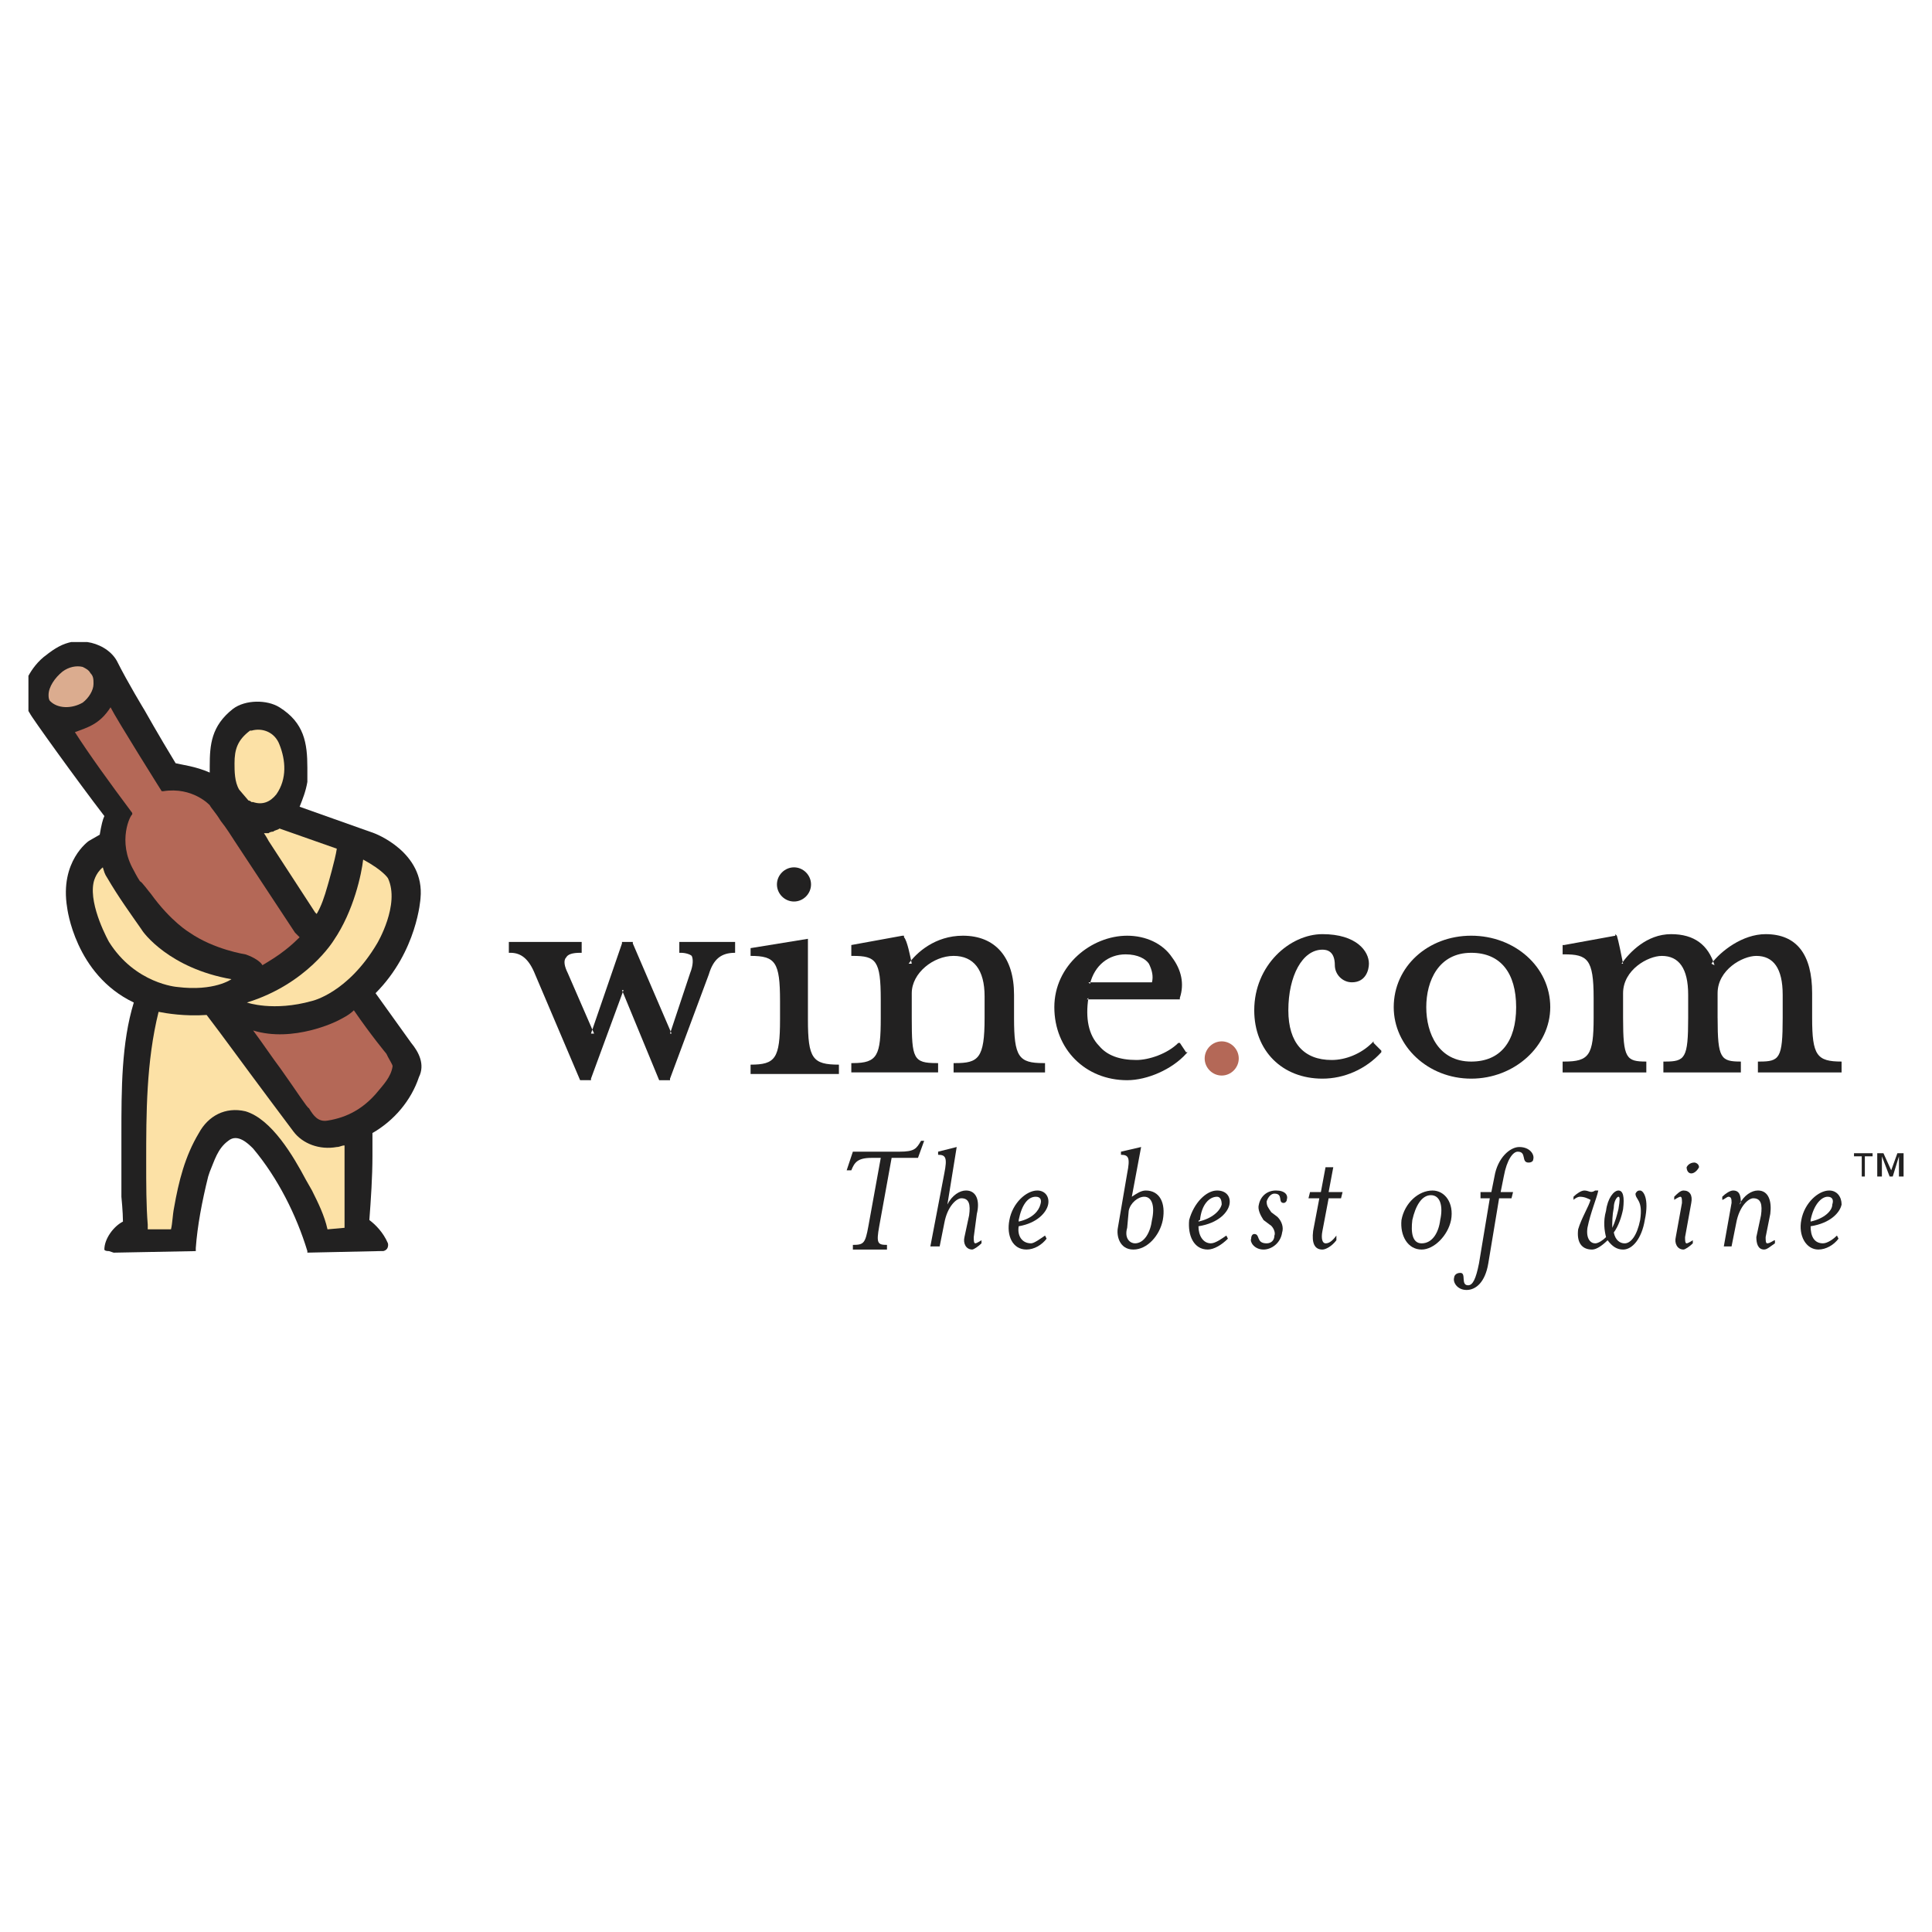 <?xml version="1.0" encoding="utf-8"?>
<!-- Generator: Adobe Illustrator 13.0.0, SVG Export Plug-In . SVG Version: 6.00 Build 14948)  -->
<!DOCTYPE svg PUBLIC "-//W3C//DTD SVG 1.0//EN" "http://www.w3.org/TR/2001/REC-SVG-20010904/DTD/svg10.dtd">
<svg version="1.0" id="Layer_1" xmlns="http://www.w3.org/2000/svg" xmlns:xlink="http://www.w3.org/1999/xlink" x="0px" y="0px"
	 width="192.756px" height="192.756px" viewBox="0 0 192.756 192.756" enable-background="new 0 0 192.756 192.756"
	 xml:space="preserve">
<g>
	<polygon fill-rule="evenodd" clip-rule="evenodd" fill="#FFFFFF" points="0,0 192.756,0 192.756,192.756 0,192.756 0,0 	"/>
	<path fill-rule="evenodd" clip-rule="evenodd" fill="#222121" d="M20.925,77.079c-1.392-0.62-2.783-0.775-3.401-0.93
		c-1.701-2.791-3.092-5.271-3.092-5.271s-1.701-2.791-2.783-4.961l0,0c-0.619-1.085-1.855-1.705-2.938-1.86H7.098
		c-0.177,0.039-0.36,0.091-0.552,0.155c-0.928,0.311-1.855,1.085-1.855,1.085c-0.934,0.655-1.53,1.534-1.855,2.13v3.508
		c0.087,0.164,0.155,0.252,0.155,0.252c0,0.155,4.793,6.821,7.421,10.231c-0.154,0.31-0.309,0.93-0.463,1.86l-1.083,0.62
		c0,0-2.938,2.015-2.165,6.666c0,0,0.773,6.666,6.648,9.457c-1.237,4.029-1.237,8.68-1.237,13.176c0,2.016,0,4.186,0,6.201
		c0,0,0.155,1.549,0.155,2.479c-0.928,0.467-1.856,1.707-1.856,2.791c0,0,0,0.154,0.464,0.154l0.464,0.156l8.194-0.156v-0.309
		c0.155-2.17,0.619-4.65,1.237-7.131l0.154-0.465c0.464-1.086,0.773-2.326,1.855-3.102c0.928-0.773,2.01,0.311,2.474,0.775
		c2.474,2.945,4.329,6.666,5.412,10.23v0.156l7.267-0.156h0.31c0.618-0.154,0.463-0.773,0.463-0.773
		c-0.463-1.086-1.237-1.861-1.855-2.326c0.154-2.016,0.309-4.34,0.309-6.355c0-0.775,0-1.551,0-2.324
		c2.165-1.24,3.865-3.256,4.639-5.582c0.618-1.24,0-2.48-0.773-3.41l-3.556-4.961c4.175-4.185,4.484-9.455,4.484-9.455
		c0.464-4.65-4.639-6.511-4.639-6.511l-7.421-2.635c0.309-0.775,0.619-1.55,0.773-2.48l0,0l0,0c0-0.465,0-0.93,0-1.395
		c0-2.48-0.31-4.496-2.783-6.045c-1.237-0.775-3.401-0.775-4.639,0.155c-2.165,1.705-2.319,3.565-2.319,5.735
		c0,0.155,0,0.155,0,0.155S20.925,76.924,20.925,77.079L20.925,77.079z"/>
	<path fill-rule="evenodd" clip-rule="evenodd" fill="#FCE1A6" d="M38.706,87.62c1.237,2.635-1.082,6.511-1.082,6.511
		c-2.938,4.959-6.494,5.735-6.494,5.735c-3.865,1.086-6.494,0.156-6.494,0.156c6.03-1.861,8.659-6.201,8.659-6.201
		c2.01-2.945,2.783-6.666,2.938-8.061C38.242,86.845,38.706,87.62,38.706,87.62L38.706,87.62z"/>
	<path fill-rule="evenodd" clip-rule="evenodd" fill="#FCE1A6" d="M33.604,84.674c-0.155,1.085-0.928,3.72-0.928,3.72
		c-0.309,1.085-0.619,2.016-1.082,2.791c-0.155-0.155-0.155-0.155-0.155-0.155l-4.639-7.13c0,0-0.155-0.31-0.464-0.775
		c0.155,0,0.309,0,0.464,0c0.155-0.155,0.464-0.155,0.464-0.155c0.155-0.155,0.464-0.155,0.619-0.31L33.604,84.674L33.604,84.674z"
		/>
	<path fill-rule="evenodd" clip-rule="evenodd" fill="#B46857" d="M13.194,81.109c-2.319-3.1-4.329-5.89-5.721-8.061
		c1.237-0.465,2.474-0.775,3.556-2.48c0.619,1.24,5.103,8.371,5.103,8.371h0.155c2.938-0.465,4.638,1.395,4.638,1.395l0,0l0,0
		c0.155,0.31,0.619,0.775,1.083,1.55c0.618,0.775,1.083,1.55,1.391,2.015l6.03,9.146c0,0,0.155,0.155,0.464,0.465
		c-0.773,0.775-1.392,1.24-1.392,1.24c-0.773,0.62-1.546,1.085-2.319,1.55c-0.155-0.31-0.773-0.775-1.701-1.085
		c0,0-3.093-0.465-5.566-2.17c0,0-1.855-1.085-3.866-3.875c-0.155-0.155-0.928-1.24-1.082-1.24c-0.31-0.465-0.619-1.085-0.619-1.085
		c-1.701-2.945-0.309-5.581-0.155-5.581V81.109L13.194,81.109z"/>
	<path fill-rule="evenodd" clip-rule="evenodd" fill="#FCE1A6" d="M10.875,93.975c0,0-2.01-3.565-1.546-5.89
		c0,0,0.155-0.93,0.928-1.55c0.154,0.465,0.154,0.62,0.464,1.085l0,0l0,0c1.082,1.86,2.319,3.565,3.401,5.115
		c0.155,0.311,2.783,3.875,8.968,4.96c0,0-1.701,1.24-5.412,0.775C17.678,98.471,13.503,98.16,10.875,93.975L10.875,93.975z"/>
	<path fill-rule="evenodd" clip-rule="evenodd" fill="#FCE1A6" d="M34.376,118.467v1.861v0.309v1.861l-1.701,0.154
		c-0.309-1.395-0.928-2.635-1.546-3.875l-0.618-1.084c-1.237-2.326-3.402-6.047-6.03-6.822c-2.01-0.465-3.711,0.465-4.639,2.172
		c-1.392,2.324-2.01,4.805-2.474,7.439c-0.155,0.775-0.155,1.551-0.309,2.17c-0.464,0-1.855,0-2.319,0v-0.465
		c-0.154-1.859-0.154-4.029-0.154-6.355c0-4.65,0-9.92,1.236-14.881c0.773,0.154,2.629,0.465,4.793,0.311
		c1.546,2.014,3.556,4.805,6.339,8.525l2.319,3.1c0.927,1.24,2.628,1.861,4.329,1.551c0.309,0,0.464-0.156,0.773-0.156
		c0,0.156,0,0.467,0,0.621C34.376,116.143,34.376,117.227,34.376,118.467L34.376,118.467z"/>
	<path fill-rule="evenodd" clip-rule="evenodd" fill="#B46857" d="M39.17,106.377c-0.155,1.084-0.928,1.859-1.701,2.789
		c-1.237,1.396-2.783,2.326-4.793,2.637c-0.928,0.154-1.392-0.467-1.855-1.24c-0.154,0-1.237-1.705-2.783-3.877
		c-0.928-1.238-1.855-2.635-2.783-3.875c4.02,1.24,8.349-0.93,8.349-0.93c0.618-0.311,1.237-0.619,1.701-1.084
		c1.701,2.479,3.247,4.34,3.247,4.34l0.154,0.311C38.86,105.756,39.17,106.221,39.17,106.377L39.17,106.377z"/>
	<path fill-rule="evenodd" clip-rule="evenodd" fill="#FCE1A6" d="M23.398,76.149c0-1.396,0.31-2.326,1.546-3.255l0,0H25.1
		c1.083-0.31,2.319,0.155,2.783,1.395c0.618,1.55,0.773,3.41-0.309,4.96l0,0l0,0c-0.619,0.775-1.392,1.085-2.319,0.775l0,0H25.1
		c0,0-0.155-0.155-0.309-0.155l-0.928-1.085C23.398,78.009,23.398,76.924,23.398,76.149L23.398,76.149z"/>
	<path fill-rule="evenodd" clip-rule="evenodd" fill="#222121" d="M58.806,107.771h-0.928l0,0L53.395,97.23
		c-0.619-1.55-1.392-2.17-2.474-2.17h-0.154v-1.085h7.267v1.085h-0.154c-0.773,0-1.237,0.155-1.392,0.465
		c-0.309,0.31-0.155,0.93,0.155,1.551l2.628,6.045h-0.31l3.093-8.991v-0.155h1.082v0.155l3.866,8.991h-0.155l2.01-6.045
		c0.31-0.776,0.31-1.396,0.155-1.706c-0.155-0.155-0.618-0.31-1.083-0.31h-0.154v-1.085h5.566v1.085l0,0
		c-1.392,0-2.165,0.62-2.628,2.17l-3.866,10.387v0.154h-1.083l0,0l-3.71-8.99h0.155l-3.248,8.836v0.154H58.806L58.806,107.771z"/>
	<path fill-rule="evenodd" clip-rule="evenodd" fill="#222121" d="M74.886,107.152v-0.932c2.474,0,2.938-0.619,2.938-4.494v-1.861
		c0-3.875-0.463-4.495-2.938-4.495v-0.775l5.721-0.93v8.061c0,3.875,0.463,4.494,3.092,4.494v0.932H74.886L74.886,107.152z
		 M79.216,89.945c-0.928,0-1.701-0.775-1.701-1.705s0.773-1.705,1.701-1.705c0.927,0,1.701,0.775,1.701,1.705
		S80.143,89.945,79.216,89.945L79.216,89.945z"/>
	<path fill-rule="evenodd" clip-rule="evenodd" fill="#B46857" d="M121.89,107.307c-0.928,0-1.7-0.775-1.7-1.705
		s0.772-1.705,1.7-1.705s1.701,0.775,1.701,1.705S122.817,107.307,121.89,107.307L121.89,107.307z"/>
	<path fill-rule="evenodd" clip-rule="evenodd" fill="#222121" d="M96.069,93.355c3.247,0,5.102,2.17,5.102,5.891v2.324
		c0,3.877,0.464,4.496,2.938,4.496h0.154v0.93h-9.123v-0.93h0.155c2.319,0,2.938-0.465,2.938-4.496V99.4
		c0-2.635-1.083-4.03-3.092-4.03c-2.01,0-4.175,1.706-4.175,3.719v2.48c0,4.031,0.155,4.496,2.474,4.496h0.154v0.93h-8.658v-0.93
		h0.154c2.474,0,2.783-0.775,2.783-4.496v-1.859c0-3.875-0.464-4.34-2.783-4.34h-0.154v-1.085l0,0l5.102-0.93h0.155v0.155
		c0.309,0.31,0.619,1.86,0.773,2.635h-0.309C91.43,95.061,93.286,93.355,96.069,93.355L96.069,93.355z"/>
	<path fill-rule="evenodd" clip-rule="evenodd" fill="#222121" d="M113.386,105.756c1.237,0,3.093-0.619,4.175-1.705l0,0h0.154
		l0.619,0.93h0.154l-0.154,0.156c-1.392,1.549-3.866,2.635-5.876,2.635c-4.175,0-7.267-3.1-7.267-7.285
		c0-4.186,3.711-7.131,7.267-7.131c1.855,0,3.557,0.775,4.484,2.17c0.928,1.24,1.236,2.635,0.772,4.031v0.154h-9.276l0.154-0.154
		c-0.31,2.014,0,3.719,1.082,4.805C110.448,105.291,111.686,105.756,113.386,105.756L113.386,105.756z M114.933,98.006
		c0.154-0.621,0-1.24-0.31-1.86c-0.31-0.465-1.083-0.93-2.319-0.93c-1.701,0-3.093,1.085-3.557,2.945l-0.154-0.154H114.933
		L114.933,98.006L114.933,98.006z"/>
	<path fill-rule="evenodd" clip-rule="evenodd" fill="#222121" d="M128.538,100.797c0,3.254,1.547,4.959,4.329,4.959
		c1.392,0,2.938-0.619,4.021-1.705l0.154-0.154v0.154l0.773,0.775v0.154l0,0c-1.546,1.705-3.711,2.637-5.875,2.637
		c-4.021,0-6.804-2.791-6.804-6.82c0-4.497,3.557-7.597,6.804-7.597c3.401,0,4.638,1.705,4.638,2.945c0,0.62-0.309,1.86-1.7,1.86
		c-0.928,0-1.701-0.775-1.701-1.706c0-1.395-0.772-1.55-1.236-1.55C129.93,94.75,128.538,97.385,128.538,100.797L128.538,100.797z"
		/>
	<path fill-rule="evenodd" clip-rule="evenodd" fill="#222121" d="M146.783,107.617c-4.329,0-7.731-3.256-7.731-7.131
		c0-4.031,3.402-7.131,7.731-7.131s7.886,3.1,7.886,7.131C154.669,104.361,151.112,107.617,146.783,107.617L146.783,107.617z
		 M146.783,95.061c-3.247,0-4.484,2.791-4.484,5.426s1.237,5.426,4.484,5.426c2.938,0,4.483-2.016,4.483-5.426
		S149.721,95.061,146.783,95.061L146.783,95.061z"/>
	<path fill-rule="evenodd" clip-rule="evenodd" fill="#222121" d="M171.367,101.57c0,4.031,0.31,4.342,2.319,4.342l0,0v1.084h-7.73
		v-1.084h0.154c2.01,0,2.319-0.311,2.319-4.342v-2.324c0-2.636-0.928-3.875-2.629-3.875c-1.392,0-3.865,1.395-3.865,3.719v2.48
		c0,4.031,0.31,4.342,2.319,4.342l0,0v1.084h-8.35v-1.084h0.155c2.474,0,2.938-0.621,2.938-4.342v-2.014
		c0-3.876-0.619-4.341-2.938-4.341h-0.155v-0.93h0.155l5.102-0.93V93.2l0.155,0.155c0.154,0.465,0.464,2.015,0.618,2.79h-0.154
		c0.773-1.085,2.474-2.945,4.947-2.945c2.319,0,3.711,1.085,4.33,3.1l-0.31-0.155c0.928-1.24,3.092-2.945,5.411-2.945
		c3.093,0,4.639,2.015,4.639,5.89v2.48c0,3.721,0.464,4.342,2.938,4.342l0,0v1.084h-8.349v-1.084h0.154
		c2.01,0,2.319-0.311,2.319-4.342v-2.324c0-2.636-0.928-3.875-2.629-3.875c-1.392,0-3.865,1.395-3.865,3.719V101.57L171.367,101.57z
		"/>
	<path fill-rule="evenodd" clip-rule="evenodd" fill="#222121" d="M188.685,116.762l0.618-1.705h0.618v2.326h-0.463v-2.016l0,0
		l-0.619,2.016h-0.31l-0.772-2.016l0,0v2.016h-0.464v-2.326h0.618L188.685,116.762L188.685,116.762z M186.829,115.367h-0.773v2.016
		h-0.309v-2.016h-0.773v-0.311h1.855V115.367L186.829,115.367z"/>
	<path fill-rule="evenodd" clip-rule="evenodd" fill="#222121" d="M84.937,116.762h-0.464l0.618-1.859h4.639
		c1.546,0,1.701-0.311,2.165-1.086h0.31l-0.619,1.705h-2.628l-1.237,6.822c-0.31,1.705-0.155,1.859,0.773,1.859v0.465h-3.402v-0.465
		c1.083,0,1.237-0.154,1.546-1.859l1.237-6.822h-0.928C85.555,115.521,85.246,115.988,84.937,116.762L84.937,116.762z"/>
	<path fill-rule="evenodd" clip-rule="evenodd" fill="#222121" d="M93.595,115.213v-0.311l1.855-0.465l-0.927,5.734
		c0.463-0.93,1.237-1.395,1.855-1.395c1.083,0,1.392,1.086,1.083,2.326l-0.31,2.324c0,0.311,0,0.621,0.155,0.621
		s0.618-0.311,0.618-0.311v0.311c-0.309,0.309-0.773,0.619-0.927,0.619c-0.619,0-0.928-0.619-0.773-1.24l0.464-2.17
		c0.154-1.086,0-1.705-0.773-1.705c-0.464,0-1.391,0.775-1.701,2.48l-0.464,2.324h-0.928l1.392-7.285
		C94.523,115.521,94.368,115.213,93.595,115.213L93.595,115.213z"/>
	<path fill-rule="evenodd" clip-rule="evenodd" fill="#222121" d="M101.635,121.877v-0.154c0.31-1.551,0.928-2.324,1.701-2.324
		c0.464,0,0.618,0.309,0.464,0.773C103.645,120.793,103.026,121.568,101.635,121.877L101.635,121.877z M101.635,122.344
		c1.855-0.311,2.783-1.396,2.938-2.172c0.155-0.773-0.309-1.395-1.082-1.395c-1.082,0-2.474,1.24-2.783,2.945
		c-0.309,1.551,0.31,2.945,1.701,2.945c0.773,0,1.546-0.465,2.01-1.084l-0.154-0.311c-0.464,0.311-1.082,0.775-1.392,0.775
		C101.944,124.049,101.48,123.273,101.635,122.344L101.635,122.344z"/>
	<path fill-rule="evenodd" clip-rule="evenodd" fill="#222121" d="M114.933,121.723c-0.155,1.24-0.773,2.326-1.701,2.326
		c-0.464,0-1.083-0.465-0.773-1.551l0.155-1.705c0.154-0.775,0.927-1.395,1.546-1.395
		C114.933,119.398,115.241,120.328,114.933,121.723L114.933,121.723z M112.922,119.398l0.928-4.961l-2.01,0.465v0.311
		c0.773,0,0.928,0.309,0.618,1.859l-0.928,5.426c-0.154,0.775,0.155,2.17,1.546,2.17c1.392,0,2.629-1.395,2.938-2.945
		c0.31-1.705-0.31-2.945-1.701-2.945C113.85,118.777,113.386,119.088,112.922,119.398L112.922,119.398z"/>
	<path fill-rule="evenodd" clip-rule="evenodd" fill="#222121" d="M119.57,121.877c0,0,0-0.154,0.155-0.154
		c0.154-1.551,0.927-2.324,1.7-2.324c0.31,0,0.464,0.309,0.464,0.773C121.735,120.793,120.962,121.568,119.57,121.877
		L119.57,121.877z M119.57,122.344c2.01-0.311,2.938-1.396,3.093-2.172c0.154-0.773-0.31-1.395-1.237-1.395
		c-1.082,0-2.319,1.24-2.783,2.945c-0.154,1.551,0.464,2.945,1.855,2.945c0.619,0,1.392-0.465,2.011-1.084l-0.155-0.311
		c-0.464,0.311-1.082,0.775-1.546,0.775C120.034,124.049,119.57,123.273,119.57,122.344L119.57,122.344z"/>
	<path fill-rule="evenodd" clip-rule="evenodd" fill="#222121" d="M126.064,124.668c-0.928,0-1.392-0.775-1.236-1.084
		c0-0.311,0.154-0.467,0.309-0.467c0.618,0,0.154,0.932,1.237,0.932c0.464,0,0.772-0.311,0.772-0.775
		c0.155-0.311-0.154-0.93-0.464-1.086l-0.618-0.465c-0.31-0.465-0.618-1.086-0.464-1.551c0.154-0.773,0.773-1.395,1.701-1.395
		s1.236,0.465,1.082,0.93c0,0.156-0.154,0.311-0.31,0.311c-0.618,0,0-0.93-0.928-0.93c-0.309,0-0.618,0.311-0.772,0.775
		c0,0.465,0.154,0.619,0.464,1.084l0.618,0.465c0.464,0.465,0.618,1.086,0.464,1.551
		C127.766,124.049,126.838,124.668,126.064,124.668L126.064,124.668z"/>
	<path fill-rule="evenodd" clip-rule="evenodd" fill="#222121" d="M131.94,122.809c-0.155,0.775,0,1.24,0.309,1.24
		c0.31,0,0.618-0.156,1.083-0.775v0.465c-0.465,0.619-1.083,0.93-1.392,0.93c-0.773,0-1.083-0.619-0.928-1.859l0.618-3.256h-1.083
		l0.155-0.621h1.082l0.464-2.479h0.773l-0.464,2.479h1.392l-0.155,0.621h-1.236L131.94,122.809L131.94,122.809z"/>
	<path fill-rule="evenodd" clip-rule="evenodd" fill="#222121" d="M143.69,121.723c-0.154,1.24-0.772,2.326-1.854,2.326
		c-0.928,0-1.083-1.086-0.928-2.326c0.309-1.395,0.928-2.48,1.854-2.48C143.69,119.242,144,120.328,143.69,121.723L143.69,121.723z
		 M144.773,121.723c0.309-1.705-0.619-2.945-1.855-2.945c-1.392,0-2.783,1.24-3.093,2.945c-0.154,1.551,0.619,2.945,2.011,2.945
		C143.072,124.668,144.464,123.273,144.773,121.723L144.773,121.723z"/>
	<path fill-rule="evenodd" clip-rule="evenodd" fill="#222121" d="M147.711,119.553v-0.621h1.082l0.31-1.549
		c0.31-1.861,1.546-2.945,2.474-2.945c1.082,0,1.546,0.775,1.392,1.24c0,0.154-0.154,0.311-0.464,0.311
		c-0.772,0-0.154-1.086-1.082-1.086c-0.464,0-1.082,0.775-1.392,2.48l-0.31,1.549h1.237l-0.155,0.621h-1.236l-1.082,6.51
		c-0.31,1.861-1.237,2.637-2.165,2.637s-1.392-0.775-1.237-1.24c0-0.156,0.155-0.465,0.619-0.465c0.618,0,0,1.238,0.772,1.238
		c0.464,0,0.773-0.619,1.083-2.17l1.082-6.51H147.711L147.711,119.553z"/>
	<path fill-rule="evenodd" clip-rule="evenodd" fill="#222121" d="M160.854,122.498c0-0.621,0-1.24,0.154-2.016
		c0-0.619,0.31-1.084,0.464-1.084s0.154,0.309,0,1.238C161.317,121.258,161.162,121.877,160.854,122.498L160.854,122.498z
		 M161.008,122.963c0.464-0.619,0.773-1.551,0.928-2.326c0.154-1.238,0-1.859-0.464-1.859s-1.082,0.775-1.236,2.016
		c-0.31,1.084-0.155,2.016,0,2.635c-0.31,0.311-0.773,0.621-1.083,0.621c-0.464,0-0.928-0.465-0.773-1.551
		c0.31-1.551,0.929-2.945,1.083-3.721h-0.31c-0.464,0.311-0.618,0-1.082,0c-0.31,0-0.773,0.311-1.082,0.621v0.309
		c0.154-0.154,0.464-0.309,0.618-0.309c0.464,0,0.772,0.154,1.082,0.309c-0.154,0.621-0.928,1.861-1.236,2.945
		c-0.155,1.24,0.309,2.016,1.392,2.016c0.464,0,1.082-0.465,1.546-0.93c0.464,0.619,0.928,0.93,1.546,0.93
		c0.928,0,1.855-1.084,2.165-2.945c0.464-2.17-0.155-2.945-0.464-2.945c-0.155,0-0.31,0-0.464,0.311
		c0,0.619,0.772,0.619,0.464,2.635c-0.31,1.551-0.928,2.326-1.547,2.326C161.626,124.049,161.162,123.738,161.008,122.963
		L161.008,122.963z"/>
	<path fill-rule="evenodd" clip-rule="evenodd" fill="#222121" d="M168.274,124.049c0.155,0,0.619-0.311,0.619-0.311v0.311
		c-0.31,0.309-0.773,0.619-0.928,0.619c-0.618,0-0.928-0.619-0.773-1.24l0.619-3.41c0-0.311,0-0.619-0.155-0.619
		c-0.154,0-0.618,0.309-0.618,0.309v-0.309c0.31-0.311,0.618-0.621,0.928-0.621c0.618,0,0.928,0.465,0.773,1.24l-0.619,3.41
		C168.12,123.738,168.12,124.049,168.274,124.049L168.274,124.049z M168.739,117.072c-0.31,0-0.465-0.311-0.465-0.619
		c0.155-0.311,0.465-0.465,0.773-0.465c0.155,0,0.464,0.154,0.464,0.465C169.357,116.762,169.048,117.072,168.739,117.072
		L168.739,117.072z"/>
	<path fill-rule="evenodd" clip-rule="evenodd" fill="#222121" d="M171.985,124.357l0.773-4.34c0-0.311,0-0.619-0.31-0.619
		c-0.154,0-0.464,0.309-0.618,0.309v-0.309c0.31-0.311,0.773-0.621,1.082-0.621c0.619,0,0.773,0.465,0.773,1.24l-0.154,0.154
		c0.464-0.93,1.236-1.395,1.855-1.395c1.082,0,1.391,1.086,1.236,2.326l-0.464,2.324c0,0.311,0,0.621,0.155,0.621
		c0.309,0,0.618-0.311,0.772-0.311v0.311c-0.464,0.309-0.772,0.619-1.082,0.619c-0.618,0-0.773-0.619-0.773-1.24l0.464-2.17
		c0.155-1.086,0-1.705-0.772-1.705c-0.464,0-1.392,0.775-1.701,2.48l-0.464,2.324H171.985L171.985,124.357z"/>
	<path fill-rule="evenodd" clip-rule="evenodd" fill="#222121" d="M180.645,121.877v-0.154c0.309-1.551,1.082-2.324,1.7-2.324
		c0.464,0,0.619,0.309,0.464,0.773C182.809,120.793,182.036,121.568,180.645,121.877L180.645,121.877z M180.645,122.344
		c2.01-0.311,2.938-1.396,3.092-2.172c0-0.773-0.464-1.395-1.236-1.395c-1.083,0-2.475,1.24-2.783,2.945
		c-0.31,1.551,0.464,2.945,1.7,2.945c0.773,0,1.547-0.465,2.011-1.084l-0.155-0.311c-0.309,0.311-0.928,0.775-1.392,0.775
		C180.953,124.049,180.645,123.273,180.645,122.344L180.645,122.344z"/>
	<path fill-rule="evenodd" clip-rule="evenodd" fill="#DBAC8F" d="M4.999,69.948c-0.154-0.155-0.154-0.465-0.154-0.62
		c0-0.775,0.619-1.705,1.392-2.325c0.619-0.465,1.392-0.62,2.01-0.465c0.31,0.155,0.619,0.31,0.773,0.62
		c0.309,0.31,0.309,0.62,0.309,1.085c0,0.621-0.464,1.396-1.083,1.86C7.164,70.723,5.772,70.723,4.999,69.948L4.999,69.948z"/>
</g>
</svg>
